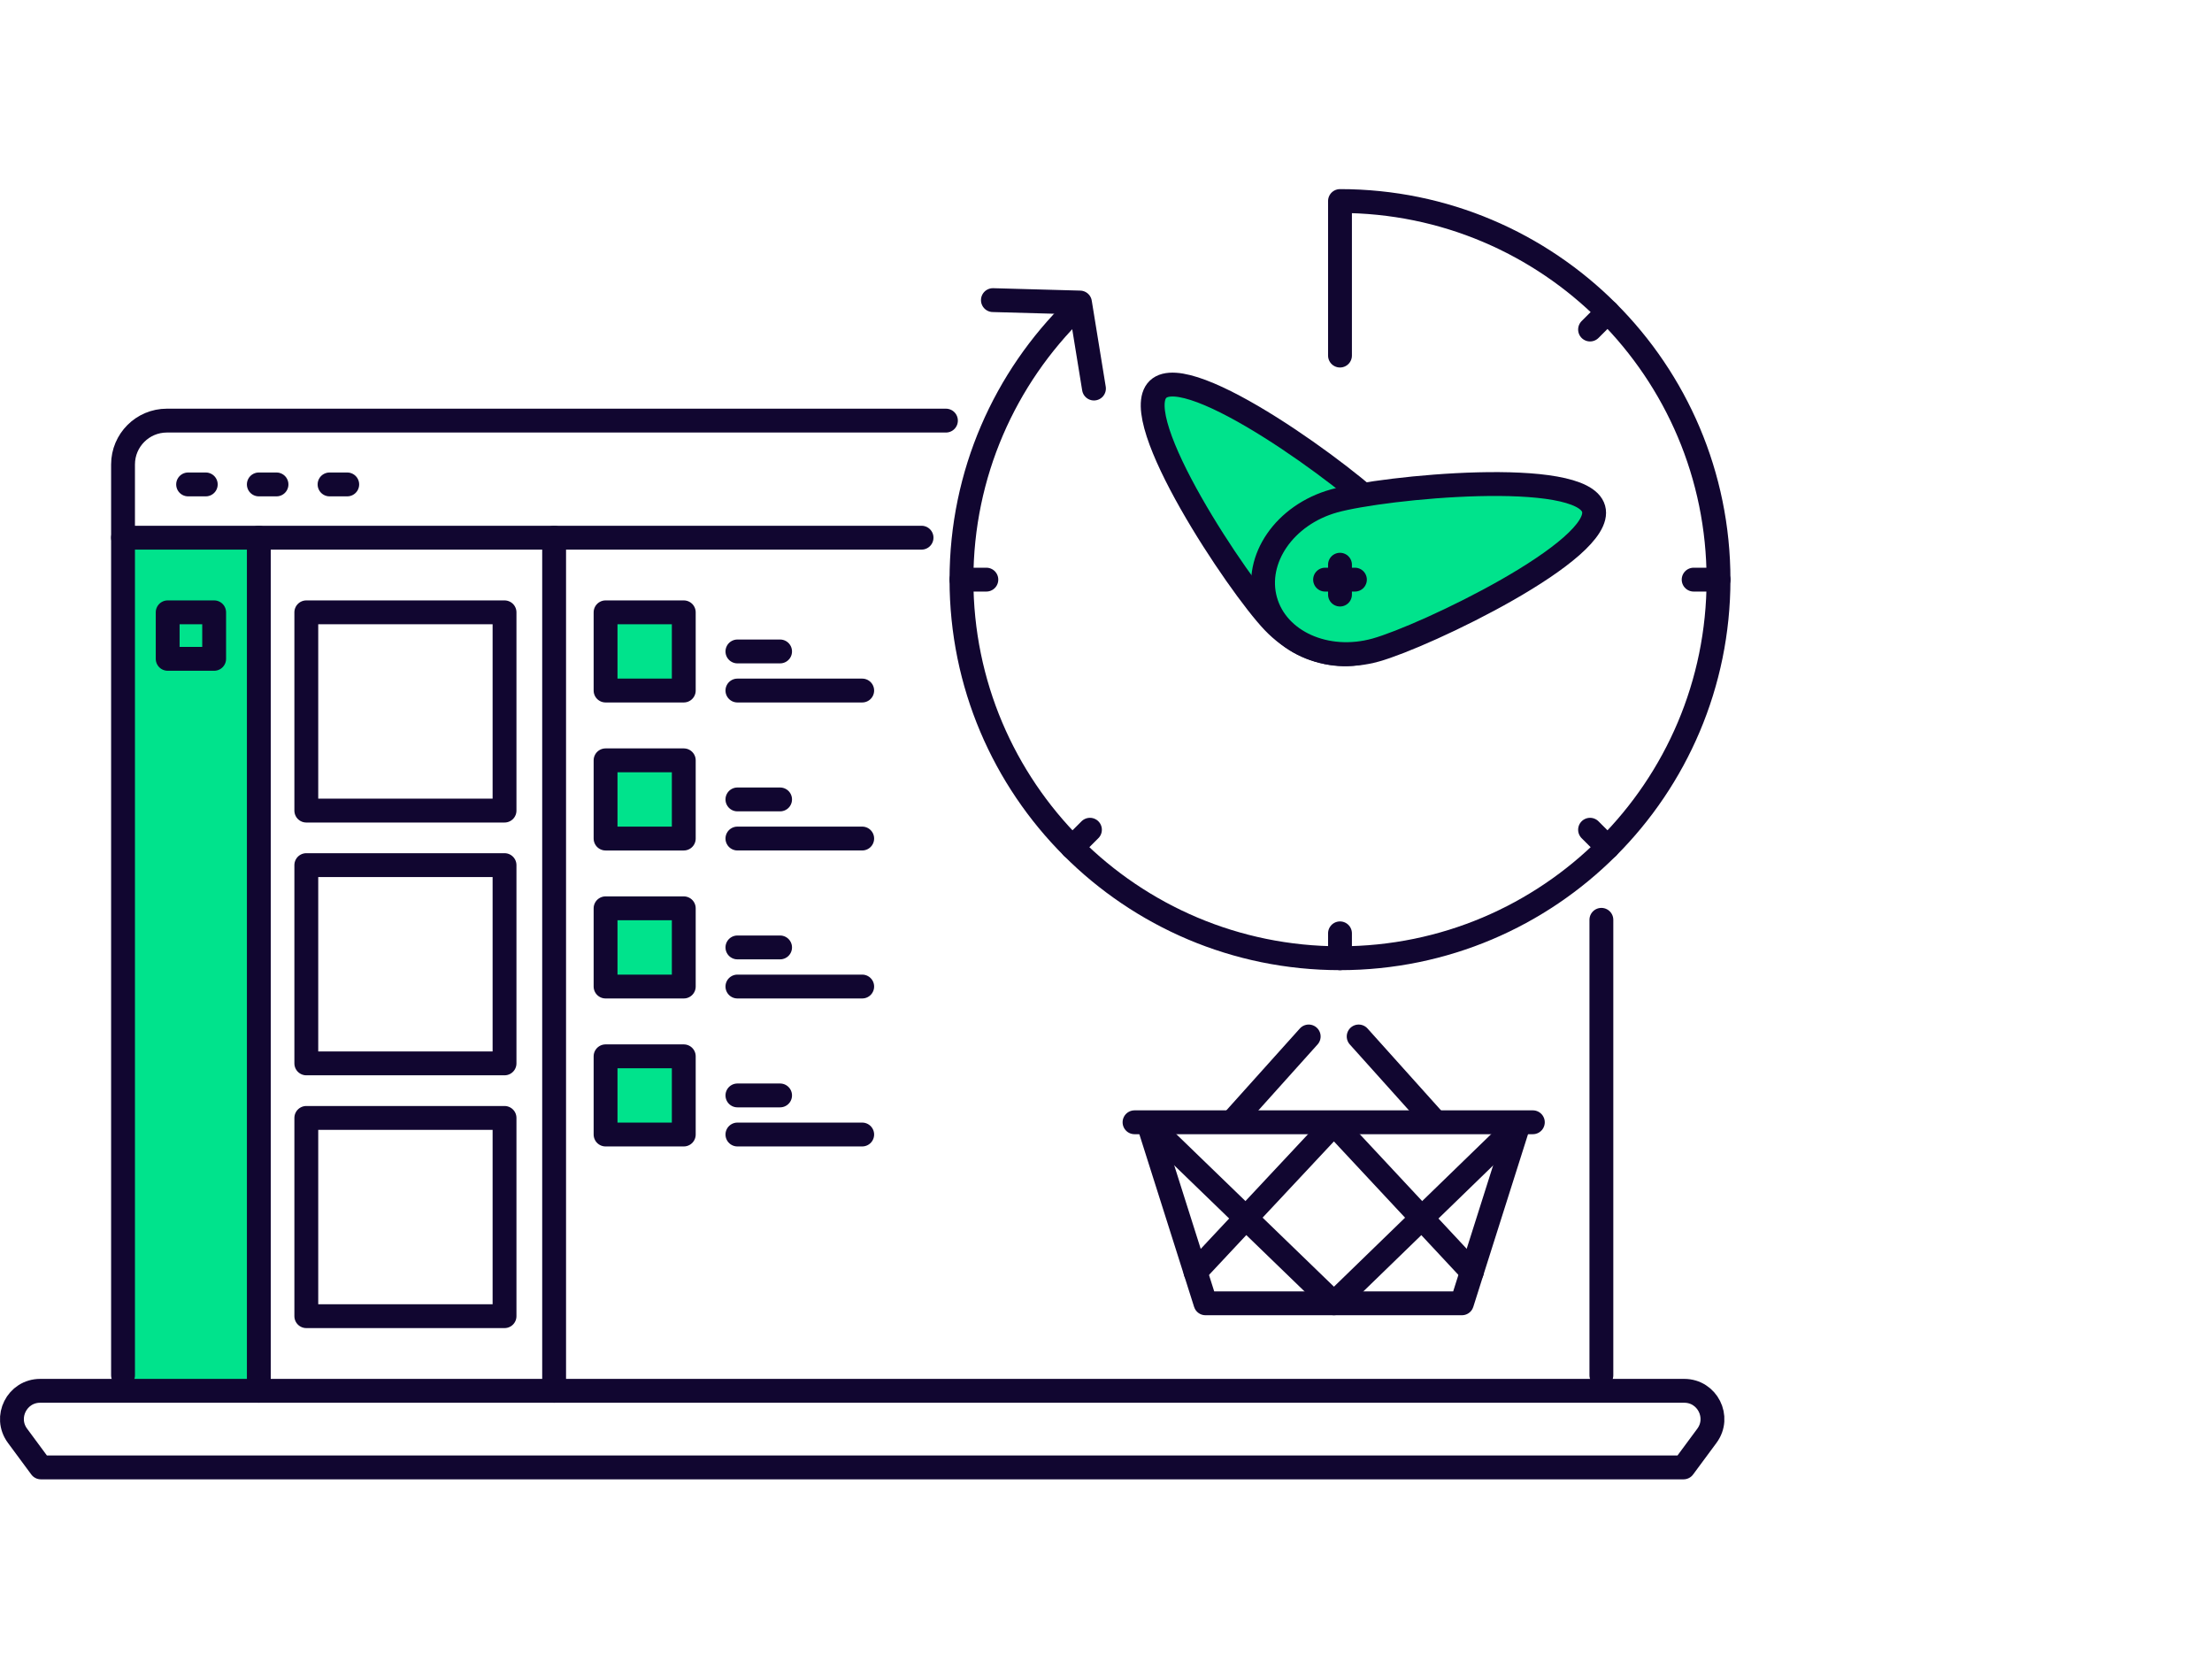 <?xml version="1.0" encoding="UTF-8"?>
<svg xmlns="http://www.w3.org/2000/svg" xmlns:xlink="http://www.w3.org/1999/xlink" width="124px" height="94px" viewBox="0 0 124 94" version="1.1">
  <!-- Generator: Sketch 64 (93537) - https://sketch.com -->
  <title>icon_orderahead_124x94_@2x</title>
  <desc>Created with Sketch.</desc>
  <defs>
    <polygon id="path-1" points="0 72.6 97.005 72.6 97.005 0.286 0 0.286"></polygon>
  </defs>
  <g id="icon_orderahead_124x94" stroke="none" stroke-width="1" fill="none" fill-rule="evenodd">
    <g id="Group-76" transform="translate(0, 10)">
      <polygon id="Fill-1" fill="#00E38C" points="6.896 67.529 14.509 67.529 14.509 20.137 6.896 20.137"></polygon>
      <g id="Group-75" transform="translate(0, 0.314)">
        <path d="M60.27,7.015 C56.338,10.866 53.898,16.234 53.898,22.173 C53.898,33.892 63.399,43.392 75.117,43.392 C86.836,43.392 96.336,33.892 96.336,22.173 C96.336,10.454 86.836,0.954 75.117,0.954 L75.117,9.615" id="Stroke-2" stroke="#110630" stroke-width="1.337" stroke-linecap="round" stroke-linejoin="round"></path>
        <path d="M77.654,18.548 C79.641,20.626 79.847,23.654 78.115,25.31 C76.383,26.965 73.368,26.622 71.381,24.543 C69.394,22.464 63.186,13.159 64.918,11.503 C66.651,9.847 75.666,16.469 77.654,18.548" id="Fill-4" fill="#00E38C"></path>
        <path d="M77.654,18.548 C79.641,20.626 79.847,23.654 78.115,25.31 C76.383,26.965 73.368,26.622 71.381,24.543 C69.394,22.464 63.186,13.159 64.918,11.503 C66.651,9.847 75.666,16.469 77.654,18.548 Z" id="Stroke-6" stroke="#110630" stroke-width="1.337" stroke-linecap="round" stroke-linejoin="round"></path>
        <path d="M77.12,26.119 C74.35,26.892 71.583,25.648 70.938,23.34 C70.294,21.031 72.017,18.534 74.787,17.761 C77.558,16.987 88.69,15.897 89.334,18.205 C89.979,20.513 79.89,25.346 77.12,26.119" id="Fill-8" fill="#00E38C"></path>
        <path d="M77.12,26.119 C74.35,26.892 71.583,25.648 70.938,23.34 C70.294,21.031 72.017,18.534 74.787,17.761 C77.558,16.987 88.69,15.897 89.334,18.205 C89.979,20.513 79.89,25.346 77.12,26.119 Z" id="Stroke-10" stroke="#110630" stroke-width="1.337" stroke-linecap="round" stroke-linejoin="round"></path>
        <polyline id="Stroke-12" stroke="#110630" stroke-width="1.337" stroke-linecap="round" stroke-linejoin="round" points="61.325 11.463 60.541 6.642 55.66 6.507"></polyline>
        <line x1="90.121" y1="7.169" x2="89.135" y2="8.155" id="Stroke-14" stroke="#110630" stroke-width="1.337" stroke-linecap="round" stroke-linejoin="round"></line>
        <line x1="96.336" y1="22.173" x2="94.942" y2="22.173" id="Stroke-16" stroke="#110630" stroke-width="1.337" stroke-linecap="round" stroke-linejoin="round"></line>
        <line x1="90.121" y1="37.177" x2="89.135" y2="36.191" id="Stroke-18" stroke="#110630" stroke-width="1.337" stroke-linecap="round" stroke-linejoin="round"></line>
        <line x1="75.117" y1="43.392" x2="75.117" y2="41.998" id="Stroke-20" stroke="#110630" stroke-width="1.337" stroke-linecap="round" stroke-linejoin="round"></line>
        <line x1="60.113" y1="37.177" x2="61.1" y2="36.191" id="Stroke-22" stroke="#110630" stroke-width="1.337" stroke-linecap="round" stroke-linejoin="round"></line>
        <line x1="53.898" y1="22.173" x2="55.293" y2="22.173" id="Stroke-24" stroke="#110630" stroke-width="1.337" stroke-linecap="round" stroke-linejoin="round"></line>
        <line x1="75.117" y1="23.01" x2="75.117" y2="21.337" id="Stroke-26" stroke="#110630" stroke-width="1.337" stroke-linecap="round" stroke-linejoin="round"></line>
        <line x1="74.281" y1="22.173" x2="75.954" y2="22.173" id="Stroke-28" stroke="#110630" stroke-width="1.337" stroke-linecap="round" stroke-linejoin="round"></line>
        <path d="M94.374,71.931 L95.686,70.157 C96.456,69.114 95.712,67.638 94.415,67.638 L2.252,67.638 C0.955,67.638 0.21,69.114 0.981,70.157 L2.292,71.931 L94.374,71.931 Z" id="Stroke-30" stroke="#110630" stroke-width="1.337" stroke-linecap="round" stroke-linejoin="round"></path>
        <path d="M53.027,13.26 L9.354,13.26 C7.997,13.26 6.897,14.361 6.897,15.718 L6.897,66.767" id="Stroke-32" stroke="#110630" stroke-width="1.337" stroke-linecap="round" stroke-linejoin="round"></path>
        <line x1="89.77" y1="66.767" x2="89.77" y2="41.24" id="Stroke-34" stroke="#110630" stroke-width="1.337" stroke-linecap="round" stroke-linejoin="round"></line>
        <line x1="10.545" y1="16.837" x2="11.535" y2="16.837" id="Stroke-36" stroke="#110630" stroke-width="1.337" stroke-linecap="round" stroke-linejoin="round"></line>
        <line x1="14.509" y1="16.837" x2="15.5" y2="16.837" id="Stroke-38" stroke="#110630" stroke-width="1.337" stroke-linecap="round" stroke-linejoin="round"></line>
        <line x1="18.474" y1="16.837" x2="19.465" y2="16.837" id="Stroke-40" stroke="#110630" stroke-width="1.337" stroke-linecap="round" stroke-linejoin="round"></line>
        <line x1="6.897" y1="19.822" x2="51.66" y2="19.822" id="Stroke-42" stroke="#110630" stroke-width="1.337" stroke-linecap="round" stroke-linejoin="round"></line>
        <line x1="14.509" y1="19.822" x2="14.509" y2="67.638" id="Stroke-44" stroke="#110630" stroke-width="1.337" stroke-linecap="round" stroke-linejoin="round"></line>
        <line x1="31.063" y1="19.822" x2="31.063" y2="67.638" id="Stroke-46" stroke="#110630" stroke-width="1.337" stroke-linecap="round" stroke-linejoin="round"></line>
        <mask id="mask-2" fill="white">
          <use xlink:href="#path-1"></use>
        </mask>
        <g id="Clip-49"></g>
        <polygon id="Stroke-48" stroke="#110630" stroke-width="1.337" stroke-linecap="round" stroke-linejoin="round" mask="url(#mask-2)" points="9.4 26.612 12.005 26.612 12.005 24.006 9.4 24.006"></polygon>
        <polygon id="Stroke-50" stroke="#110630" stroke-width="1.337" stroke-linecap="round" stroke-linejoin="round" mask="url(#mask-2)" points="17.171 35.118 28.283 35.118 28.283 24.006 17.171 24.006"></polygon>
        <polygon id="Stroke-51" stroke="#110630" stroke-width="1.337" stroke-linecap="round" stroke-linejoin="round" mask="url(#mask-2)" points="17.171 49.286 28.283 49.286 28.283 38.174 17.171 38.174"></polygon>
        <polygon id="Stroke-52" stroke="#110630" stroke-width="1.337" stroke-linecap="round" stroke-linejoin="round" mask="url(#mask-2)" points="17.171 63.454 28.283 63.454 28.283 52.343 17.171 52.343"></polygon>
        <line x1="63.599" y1="52.587" x2="85.928" y2="52.587" id="Stroke-53" stroke="#110630" stroke-width="1.337" stroke-linecap="round" stroke-linejoin="round" mask="url(#mask-2)"></line>
        <polyline id="Stroke-54" stroke="#110630" stroke-width="1.337" stroke-linecap="round" stroke-linejoin="round" mask="url(#mask-2)" points="85.139 52.681 81.952 62.733 79.444 62.733 70.083 62.733 67.576 62.733 64.388 52.681"></polyline>
        <line x1="69.232" y1="52.379" x2="73.363" y2="47.778" id="Stroke-55" stroke="#110630" stroke-width="1.337" stroke-linecap="round" stroke-linejoin="round" mask="url(#mask-2)"></line>
        <line x1="80.295" y1="52.379" x2="76.164" y2="47.778" id="Stroke-56" stroke="#110630" stroke-width="1.337" stroke-linecap="round" stroke-linejoin="round" mask="url(#mask-2)"></line>
        <polyline id="Stroke-57" stroke="#110630" stroke-width="1.337" stroke-linecap="round" stroke-linejoin="round" mask="url(#mask-2)" points="64.388 52.681 74.779 62.733 85.139 52.681"></polyline>
        <polyline id="Stroke-58" stroke="#110630" stroke-width="1.337" stroke-linecap="round" stroke-linejoin="round" mask="url(#mask-2)" points="67.017 60.974 74.777 52.681 82.511 60.971"></polyline>
        <polygon id="Fill-59" fill="#00E38C" mask="url(#mask-2)" points="33.947 28.389 38.331 28.389 38.331 24.006 33.947 24.006"></polygon>
        <polygon id="Fill-60" fill="#00E38C" mask="url(#mask-2)" points="33.947 36.685 38.331 36.685 38.331 32.301 33.947 32.301"></polygon>
        <polygon id="Fill-61" fill="#00E38C" mask="url(#mask-2)" points="33.947 44.979 38.331 44.979 38.331 40.595 33.947 40.595"></polygon>
        <polygon id="Fill-62" fill="#00E38C" mask="url(#mask-2)" points="33.947 53.273 38.331 53.273 38.331 48.89 33.947 48.89"></polygon>
        <polygon id="Stroke-63" stroke="#110630" stroke-width="1.337" stroke-linecap="round" stroke-linejoin="round" mask="url(#mask-2)" points="33.947 28.389 38.331 28.389 38.331 24.006 33.947 24.006"></polygon>
        <line x1="41.338" y1="26.198" x2="43.73" y2="26.198" id="Stroke-64" stroke="#110630" stroke-width="1.337" stroke-linecap="round" stroke-linejoin="round" mask="url(#mask-2)"></line>
        <line x1="41.338" y1="28.389" x2="48.333" y2="28.389" id="Stroke-65" stroke="#110630" stroke-width="1.337" stroke-linecap="round" stroke-linejoin="round" mask="url(#mask-2)"></line>
        <polygon id="Stroke-66" stroke="#110630" stroke-width="1.337" stroke-linecap="round" stroke-linejoin="round" mask="url(#mask-2)" points="33.947 36.685 38.331 36.685 38.331 32.301 33.947 32.301"></polygon>
        <line x1="41.338" y1="34.492" x2="43.73" y2="34.492" id="Stroke-67" stroke="#110630" stroke-width="1.337" stroke-linecap="round" stroke-linejoin="round" mask="url(#mask-2)"></line>
        <line x1="41.338" y1="36.684" x2="48.333" y2="36.684" id="Stroke-68" stroke="#110630" stroke-width="1.337" stroke-linecap="round" stroke-linejoin="round" mask="url(#mask-2)"></line>
        <polygon id="Stroke-69" stroke="#110630" stroke-width="1.337" stroke-linecap="round" stroke-linejoin="round" mask="url(#mask-2)" points="33.947 44.979 38.331 44.979 38.331 40.595 33.947 40.595"></polygon>
        <line x1="41.338" y1="42.787" x2="43.73" y2="42.787" id="Stroke-70" stroke="#110630" stroke-width="1.337" stroke-linecap="round" stroke-linejoin="round" mask="url(#mask-2)"></line>
        <line x1="41.338" y1="44.979" x2="48.333" y2="44.979" id="Stroke-71" stroke="#110630" stroke-width="1.337" stroke-linecap="round" stroke-linejoin="round" mask="url(#mask-2)"></line>
        <polygon id="Stroke-72" stroke="#110630" stroke-width="1.337" stroke-linecap="round" stroke-linejoin="round" mask="url(#mask-2)" points="33.947 53.273 38.331 53.273 38.331 48.89 33.947 48.89"></polygon>
        <line x1="41.338" y1="51.082" x2="43.73" y2="51.082" id="Stroke-73" stroke="#110630" stroke-width="1.337" stroke-linecap="round" stroke-linejoin="round" mask="url(#mask-2)"></line>
        <line x1="41.338" y1="53.273" x2="48.333" y2="53.273" id="Stroke-74" stroke="#110630" stroke-width="1.337" stroke-linecap="round" stroke-linejoin="round" mask="url(#mask-2)"></line>
      </g>
    </g>
  </g>
</svg>
